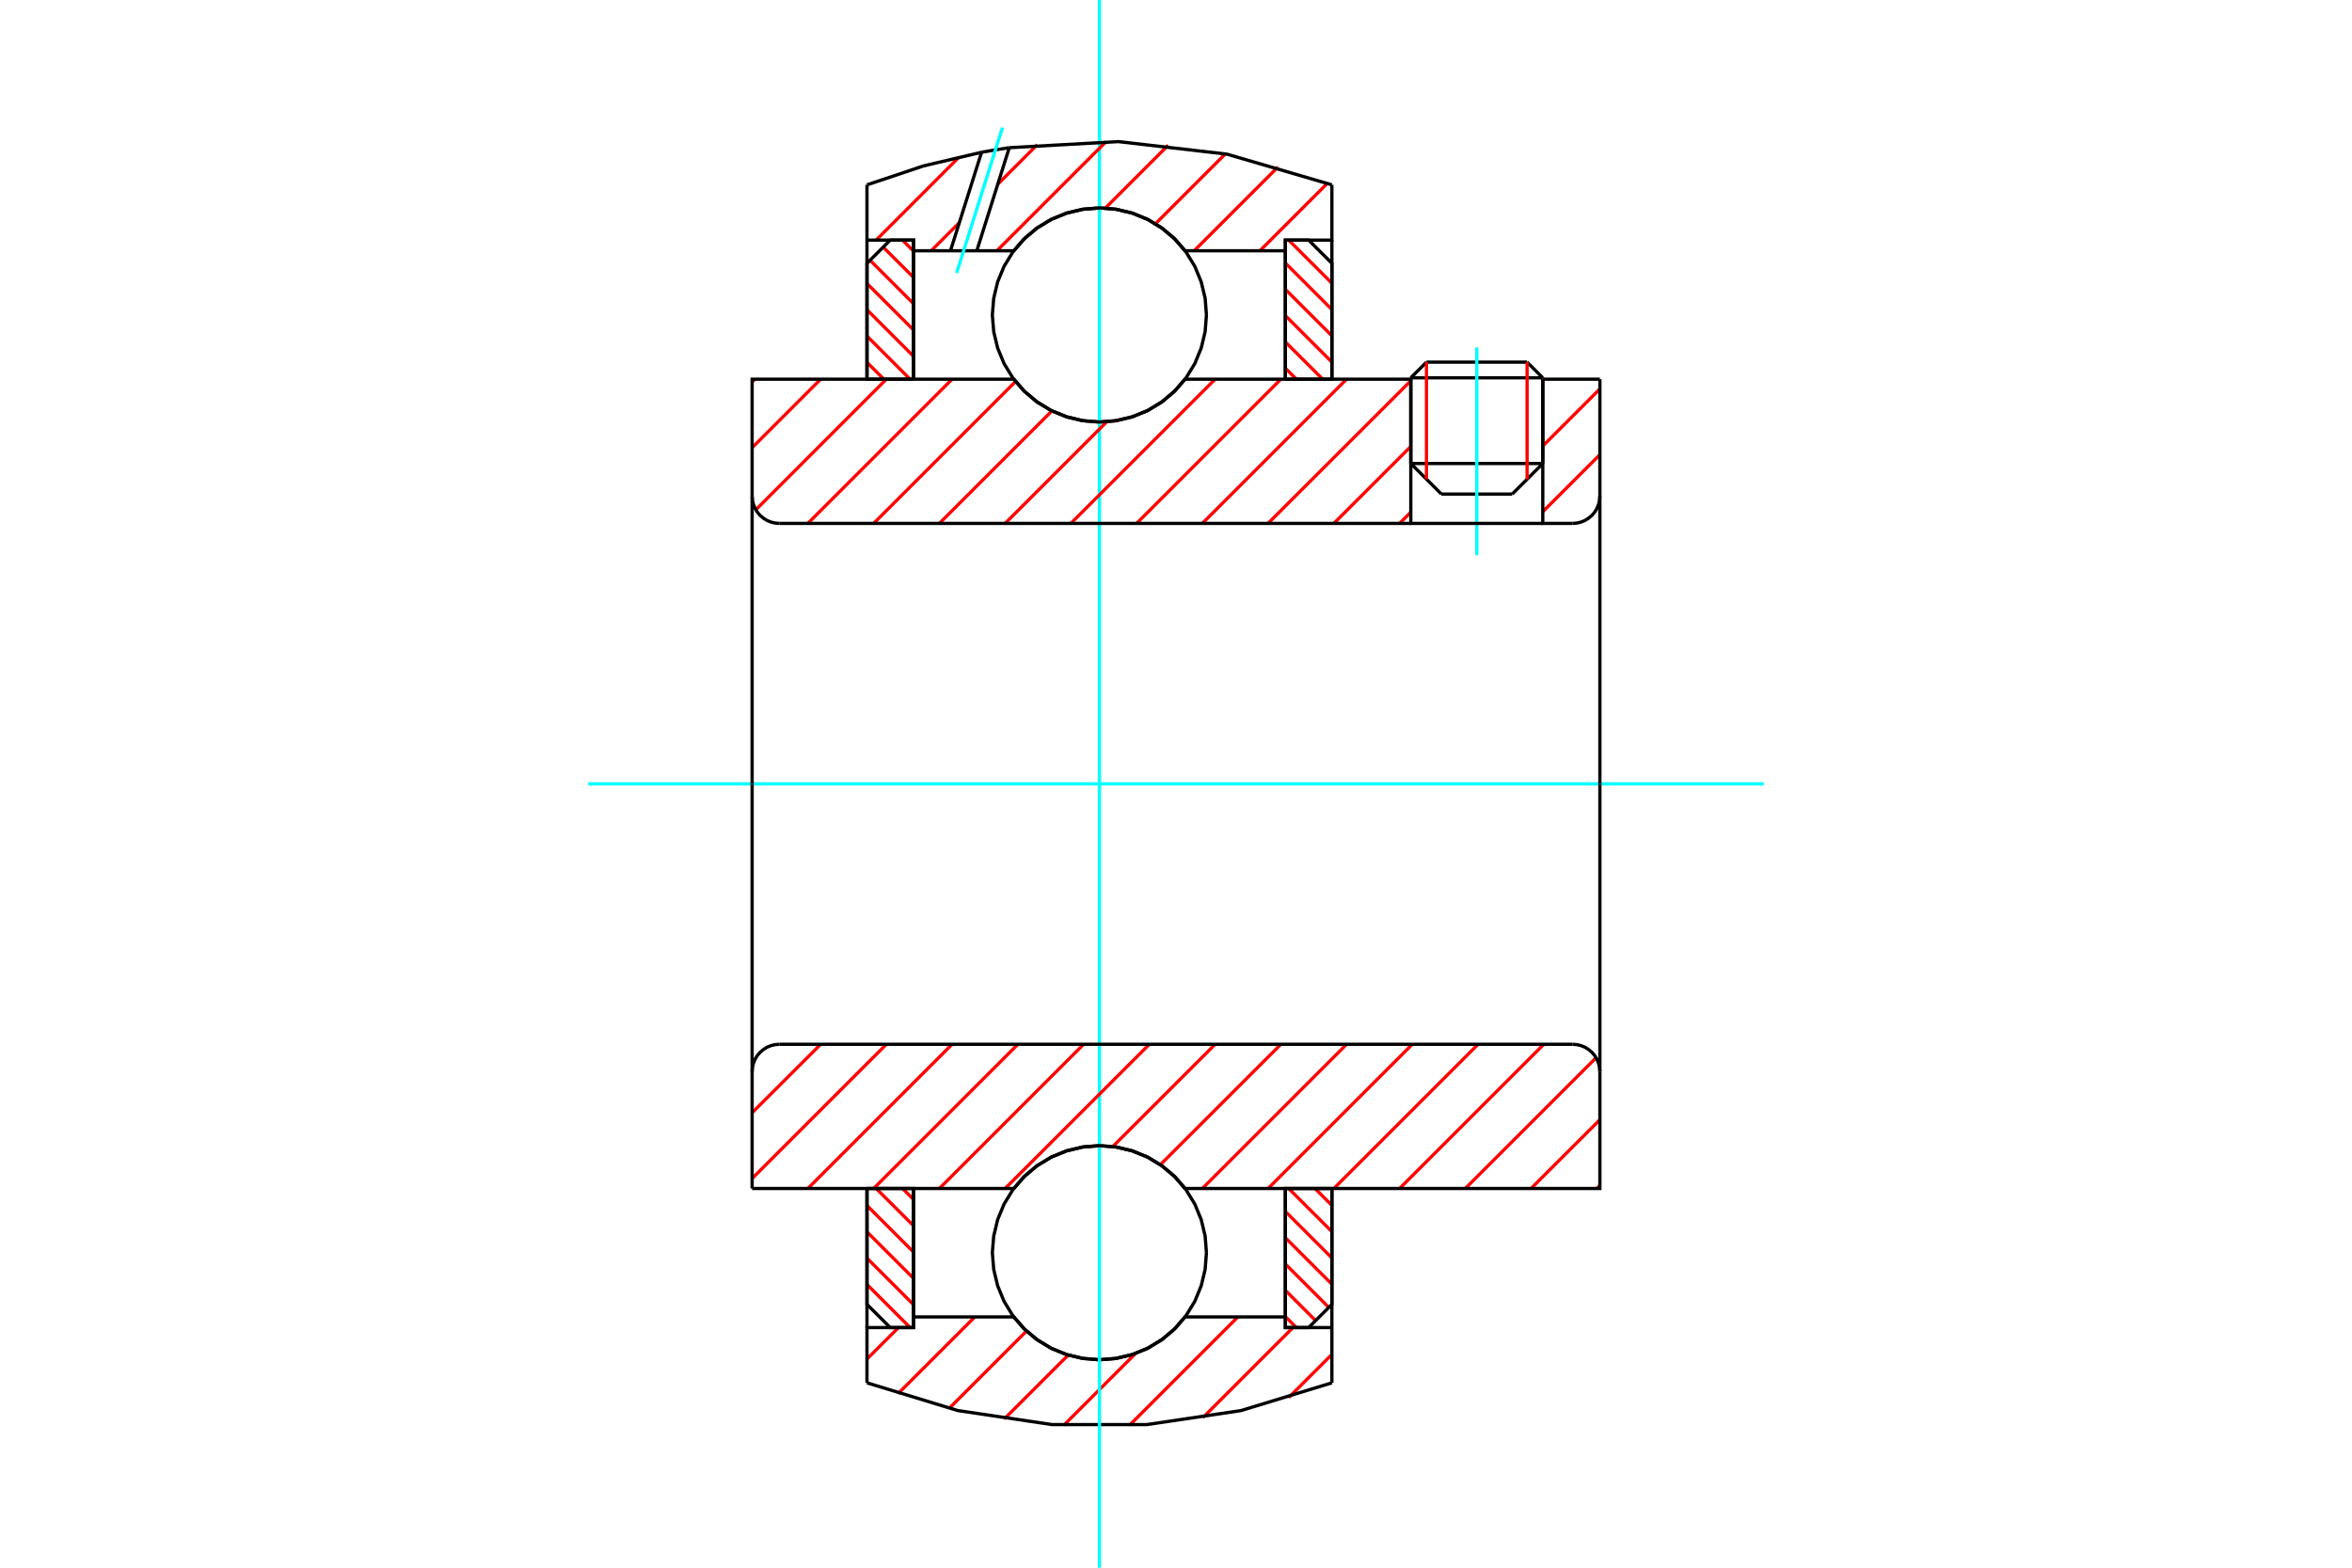 <?xml version="1.0" standalone="no"?>
<!DOCTYPE svg PUBLIC "-//W3C//DTD SVG 1.1//EN"
	"http://www.w3.org/Graphics/SVG/1.1/DTD/svg11.dtd">
<svg xmlns="http://www.w3.org/2000/svg" height="100%" width="100%" viewBox="0 0 36000 24000">
	<rect x="-1800" y="-1200" width="39600" height="26400" style="fill:#FFF"/>
	<g style="fill:none; fill-rule:evenodd" transform="matrix(1 0 0 1 0 0)">
		<g style="fill:none; stroke:#000; stroke-width:50; shape-rendering:geometricPrecision">
			<line x1="23614" y1="5784" x2="21594" y2="5784"/>
			<line x1="21834" y1="5544" x2="23374" y2="5544"/>
			<line x1="21594" y1="7096" x2="23614" y2="7096"/>
			<line x1="23146" y1="7564" x2="22062" y2="7564"/>
			<line x1="21834" y1="5544" x2="21594" y2="5784"/>
			<line x1="23614" y1="5784" x2="23374" y2="5544"/>
			<line x1="23146" y1="7564" x2="23614" y2="7096"/>
			<line x1="21594" y1="7096" x2="22062" y2="7564"/>
			<line x1="21594" y1="5784" x2="21594" y2="7096"/>
			<line x1="23614" y1="7096" x2="23614" y2="5784"/>
		</g>
		<g style="fill:none; stroke:#0FF; stroke-width:50; shape-rendering:geometricPrecision">
			<line x1="22604" y1="8499" x2="22604" y2="5319"/>
		</g>
		<g style="fill:none; stroke:#F00; stroke-width:50; shape-rendering:geometricPrecision">
			<line x1="23374" y1="5544" x2="23374" y2="7336"/>
			<line x1="21834" y1="7336" x2="21834" y2="5544"/>
			<line x1="13270" y1="19664" x2="13930" y2="20324"/>
			<line x1="13270" y1="19261" x2="13982" y2="19973"/>
			<line x1="13270" y1="18859" x2="13982" y2="19570"/>
			<line x1="13270" y1="18456" x2="13982" y2="19168"/>
			<line x1="13411" y1="18195" x2="13982" y2="18765"/>
			<line x1="13814" y1="18195" x2="13982" y2="18363"/>
		</g>
		<g style="fill:none; stroke:#000; stroke-width:50; shape-rendering:geometricPrecision">
			<polyline points="13270,18195 13270,19969 13626,20324 13982,20324 13982,18195 13270,18195"/>
		</g>
		<g style="fill:none; stroke:#0FF; stroke-width:50; shape-rendering:geometricPrecision">
			<line x1="9003" y1="12000" x2="26997" y2="12000"/>
		</g>
		<g style="fill:none; stroke:#F00; stroke-width:50; shape-rendering:geometricPrecision">
			<line x1="13270" y1="5547" x2="13528" y2="5805"/>
			<line x1="13270" y1="5145" x2="13930" y2="5805"/>
			<line x1="13270" y1="4742" x2="13982" y2="5454"/>
			<line x1="13270" y1="4340" x2="13982" y2="5051"/>
			<line x1="13317" y1="3984" x2="13982" y2="4649"/>
			<line x1="13518" y1="3783" x2="13982" y2="4246"/>
			<line x1="13814" y1="3676" x2="13982" y2="3844"/>
		</g>
		<g style="fill:none; stroke:#000; stroke-width:50; shape-rendering:geometricPrecision">
			<polyline points="13982,5805 13982,3676 13626,3676 13270,4031 13270,5805 13982,5805"/>
		</g>
		<g style="fill:none; stroke:#F00; stroke-width:50; shape-rendering:geometricPrecision">
			<line x1="20128" y1="18195" x2="20386" y2="18453"/>
			<line x1="19725" y1="18195" x2="20386" y2="18855"/>
			<line x1="19674" y1="18546" x2="20386" y2="19258"/>
			<line x1="19674" y1="18949" x2="20386" y2="19660"/>
			<line x1="19674" y1="19351" x2="20339" y2="20016"/>
			<line x1="19674" y1="19754" x2="20137" y2="20217"/>
			<line x1="19674" y1="20156" x2="19842" y2="20324"/>
		</g>
		<g style="fill:none; stroke:#000; stroke-width:50; shape-rendering:geometricPrecision">
			<polyline points="20386,18195 20386,19969 20030,20324 19674,20324 19674,18195 20386,18195"/>
		</g>
		<g style="fill:none; stroke:#F00; stroke-width:50; shape-rendering:geometricPrecision">
			<line x1="19725" y1="3676" x2="20386" y2="4336"/>
			<line x1="19674" y1="4027" x2="20386" y2="4739"/>
			<line x1="19674" y1="4430" x2="20386" y2="5141"/>
			<line x1="19674" y1="4832" x2="20386" y2="5544"/>
			<line x1="19674" y1="5235" x2="20245" y2="5805"/>
			<line x1="19674" y1="5637" x2="19842" y2="5805"/>
		</g>
		<g style="fill:none; stroke:#000; stroke-width:50; shape-rendering:geometricPrecision">
			<polyline points="19674,5805 19674,3676 20030,3676 20386,4031 20386,5805 19674,5805"/>
			<polyline points="18466,4822 18446,4566 18386,4316 18288,4078 18154,3859 17987,3663 17791,3496 17572,3362 17334,3264 17084,3204 16828,3183 16572,3204 16322,3264 16084,3362 15865,3496 15669,3663 15502,3859 15368,4078 15270,4316 15210,4566 15189,4822 15210,5078 15270,5328 15368,5566 15502,5785 15669,5981 15865,6148 16084,6282 16322,6380 16572,6440 16828,6461 17084,6440 17334,6380 17572,6282 17791,6148 17987,5981 18154,5785 18288,5566 18386,5328 18446,5078 18466,4822"/>
			<polyline points="18466,19178 18446,18922 18386,18672 18288,18434 18154,18215 17987,18019 17791,17852 17572,17718 17334,17620 17084,17560 16828,17539 16572,17560 16322,17620 16084,17718 15865,17852 15669,18019 15502,18215 15368,18434 15270,18672 15210,18922 15189,19178 15210,19434 15270,19684 15368,19922 15502,20141 15669,20337 15865,20504 16084,20638 16322,20736 16572,20796 16828,20817 17084,20796 17334,20736 17572,20638 17791,20504 17987,20337 18154,20141 18288,19922 18386,19684 18446,19434 18466,19178"/>
		</g>
		<g style="fill:none; stroke:#F00; stroke-width:50; shape-rendering:geometricPrecision">
			<line x1="20386" y1="20735" x2="19725" y2="21395"/>
			<line x1="19790" y1="20324" x2="18411" y2="21703"/>
			<line x1="18947" y1="20161" x2="17287" y2="21821"/>
			<line x1="17382" y1="20719" x2="16281" y2="21821"/>
			<line x1="16350" y1="20745" x2="15372" y2="21723"/>
			<line x1="15712" y1="20377" x2="14528" y2="21561"/>
			<line x1="14921" y1="20161" x2="13745" y2="21337"/>
			<line x1="13752" y1="20324" x2="13270" y2="20806"/>
		</g>
		<g style="fill:none; stroke:#000; stroke-width:50; shape-rendering:geometricPrecision">
			<polyline points="20386,18195 20386,20324 20386,21170"/>
			<polyline points="13270,21170 14662,21595 16101,21809 17555,21809 18994,21595 20386,21170"/>
			<polyline points="13270,21170 13270,20324 13982,20324 13982,20161 13982,18195"/>
			<polyline points="13982,20161 15517,20161 15684,20351 15878,20513 16095,20644 16329,20739 16576,20797 16828,20817 17080,20797 17326,20739 17561,20644 17778,20513 17972,20351 18139,20161 19674,20161 19674,18195"/>
			<polyline points="19674,20161 19674,20324 20386,20324"/>
			<line x1="13270" y1="20324" x2="13270" y2="18195"/>
		</g>
		<g style="fill:none; stroke:#0FF; stroke-width:50; shape-rendering:geometricPrecision">
			<line x1="16828" y1="24000" x2="16828" y2="0"/>
		</g>
		<g style="fill:none; stroke:#F00; stroke-width:50; shape-rendering:geometricPrecision">
			<line x1="20317" y1="2806" x2="19284" y2="3839"/>
			<line x1="19561" y1="2556" x2="18278" y2="3839"/>
			<line x1="18753" y1="2358" x2="17685" y2="3426"/>
			<line x1="17881" y1="2223" x2="16918" y2="3186"/>
			<line x1="16930" y1="2168" x2="15259" y2="3839"/>
			<line x1="15877" y1="2215" x2="15272" y2="2820"/>
			<line x1="14684" y1="3408" x2="14253" y2="3839"/>
			<line x1="14679" y1="2406" x2="13410" y2="3676"/>
		</g>
		<g style="fill:none; stroke:#000; stroke-width:50; shape-rendering:geometricPrecision">
			<polyline points="13270,5805 13270,3676 13270,2830"/>
			<polyline points="15024,2331 14135,2540 13270,2830"/>
			<polyline points="15448,2261 15236,2294 15024,2331"/>
			<polyline points="20386,2830 18780,2360 17119,2168 15448,2261"/>
			<polyline points="20386,2830 20386,3676 19674,3676 19674,3839 19674,5805"/>
			<polyline points="19674,3839 18139,3839 17972,3649 17778,3487 17561,3356 17326,3261 17080,3203 16828,3183 16576,3203 16329,3261 16095,3356 15878,3487 15684,3649 15517,3839 14951,3839 14548,3839 13982,3839 13982,5805"/>
			<polyline points="13982,3839 13982,3676 13270,3676"/>
			<line x1="20386" y1="3676" x2="20386" y2="5805"/>
		</g>
		<g style="fill:none; stroke:#0FF; stroke-width:50; shape-rendering:geometricPrecision">
			<line x1="14642" y1="4179" x2="15344" y2="1953"/>
		</g>
		<g style="fill:none; stroke:#000; stroke-width:50; shape-rendering:geometricPrecision">
			<line x1="14548" y1="3839" x2="15024" y2="2331"/>
			<line x1="14951" y1="3839" x2="15448" y2="2261"/>
		</g>
		<g style="fill:none; stroke:#F00; stroke-width:50; shape-rendering:geometricPrecision">
			<line x1="24488" y1="18148" x2="24441" y2="18195"/>
			<line x1="24488" y1="17142" x2="23434" y2="18195"/>
			<line x1="24430" y1="16193" x2="22428" y2="18195"/>
			<line x1="23630" y1="15987" x2="21422" y2="18195"/>
			<line x1="22624" y1="15987" x2="20416" y2="18195"/>
			<line x1="21617" y1="15987" x2="19409" y2="18195"/>
			<line x1="20611" y1="15987" x2="18403" y2="18195"/>
			<line x1="19605" y1="15987" x2="17760" y2="17831"/>
			<line x1="18599" y1="15987" x2="17032" y2="17553"/>
			<line x1="17592" y1="15987" x2="15384" y2="18195"/>
			<line x1="16586" y1="15987" x2="14378" y2="18195"/>
			<line x1="15580" y1="15987" x2="13372" y2="18195"/>
			<line x1="14573" y1="15987" x2="12365" y2="18195"/>
			<line x1="13567" y1="15987" x2="11512" y2="18042"/>
			<line x1="12561" y1="15987" x2="11512" y2="17035"/>
		</g>
		<g style="fill:none; stroke:#000; stroke-width:50; shape-rendering:geometricPrecision">
			<line x1="11512" y1="12000" x2="11512" y2="18195"/>
			<polyline points="11931,15987 11866,15992 11802,16007 11741,16032 11685,16067 11635,16109 11592,16159 11558,16215 11533,16276 11517,16340 11512,16406"/>
			<line x1="11931" y1="15987" x2="24069" y2="15987"/>
			<polyline points="24488,16406 24483,16340 24467,16276 24442,16215 24408,16159 24365,16109 24315,16067 24259,16032 24198,16007 24134,15992 24069,15987"/>
			<polyline points="24488,16406 24488,18195 23776,18195 18139,18195 17972,18005 17778,17843 17561,17712 17326,17617 17080,17559 16828,17539 16576,17559 16329,17617 16095,17712 15878,17843 15684,18005 15517,18195 12224,18195 11512,18195"/>
			<line x1="24488" y1="12000" x2="24488" y2="16406"/>
		</g>
		<g style="fill:none; stroke:#F00; stroke-width:50; shape-rendering:geometricPrecision">
			<line x1="24488" y1="6960" x2="23614" y2="7834"/>
			<line x1="24488" y1="5954" x2="23614" y2="6828"/>
			<line x1="23630" y1="5805" x2="23614" y2="5821"/>
			<line x1="21594" y1="7841" x2="21422" y2="8013"/>
			<line x1="21594" y1="6835" x2="20416" y2="8013"/>
			<line x1="21594" y1="5829" x2="19409" y2="8013"/>
			<line x1="20611" y1="5805" x2="18403" y2="8013"/>
			<line x1="19605" y1="5805" x2="17397" y2="8013"/>
			<line x1="18599" y1="5805" x2="16390" y2="8013"/>
			<line x1="16941" y1="6456" x2="15384" y2="8013"/>
			<line x1="16101" y1="6290" x2="14378" y2="8013"/>
			<line x1="15545" y1="5840" x2="13372" y2="8013"/>
			<line x1="14573" y1="5805" x2="12365" y2="8013"/>
			<line x1="13567" y1="5805" x2="11569" y2="7804"/>
			<line x1="12561" y1="5805" x2="11512" y2="6854"/>
			<line x1="11555" y1="5805" x2="11512" y2="5847"/>
		</g>
		<g style="fill:none; stroke:#000; stroke-width:50; shape-rendering:geometricPrecision">
			<line x1="24488" y1="12000" x2="24488" y2="5805"/>
			<polyline points="24069,8013 24134,8008 24198,7993 24259,7968 24315,7933 24365,7891 24408,7841 24442,7785 24467,7724 24483,7660 24488,7594"/>
			<polyline points="24069,8013 23614,8013 23614,5805"/>
			<polyline points="23614,8013 21594,8013 21594,5805"/>
			<line x1="21594" y1="8013" x2="11931" y2="8013"/>
			<polyline points="11512,7594 11517,7660 11533,7724 11558,7785 11592,7841 11635,7891 11685,7933 11741,7968 11802,7993 11866,8008 11931,8013"/>
			<polyline points="11512,7594 11512,5805 12224,5805 15517,5805 15684,5995 15878,6157 16095,6288 16329,6383 16576,6441 16828,6461 17080,6441 17326,6383 17561,6288 17778,6157 17972,5995 18139,5805 21594,5805"/>
			<line x1="23614" y1="5805" x2="24488" y2="5805"/>
			<line x1="11512" y1="12000" x2="11512" y2="7594"/>
		</g>
	</g>
</svg>
